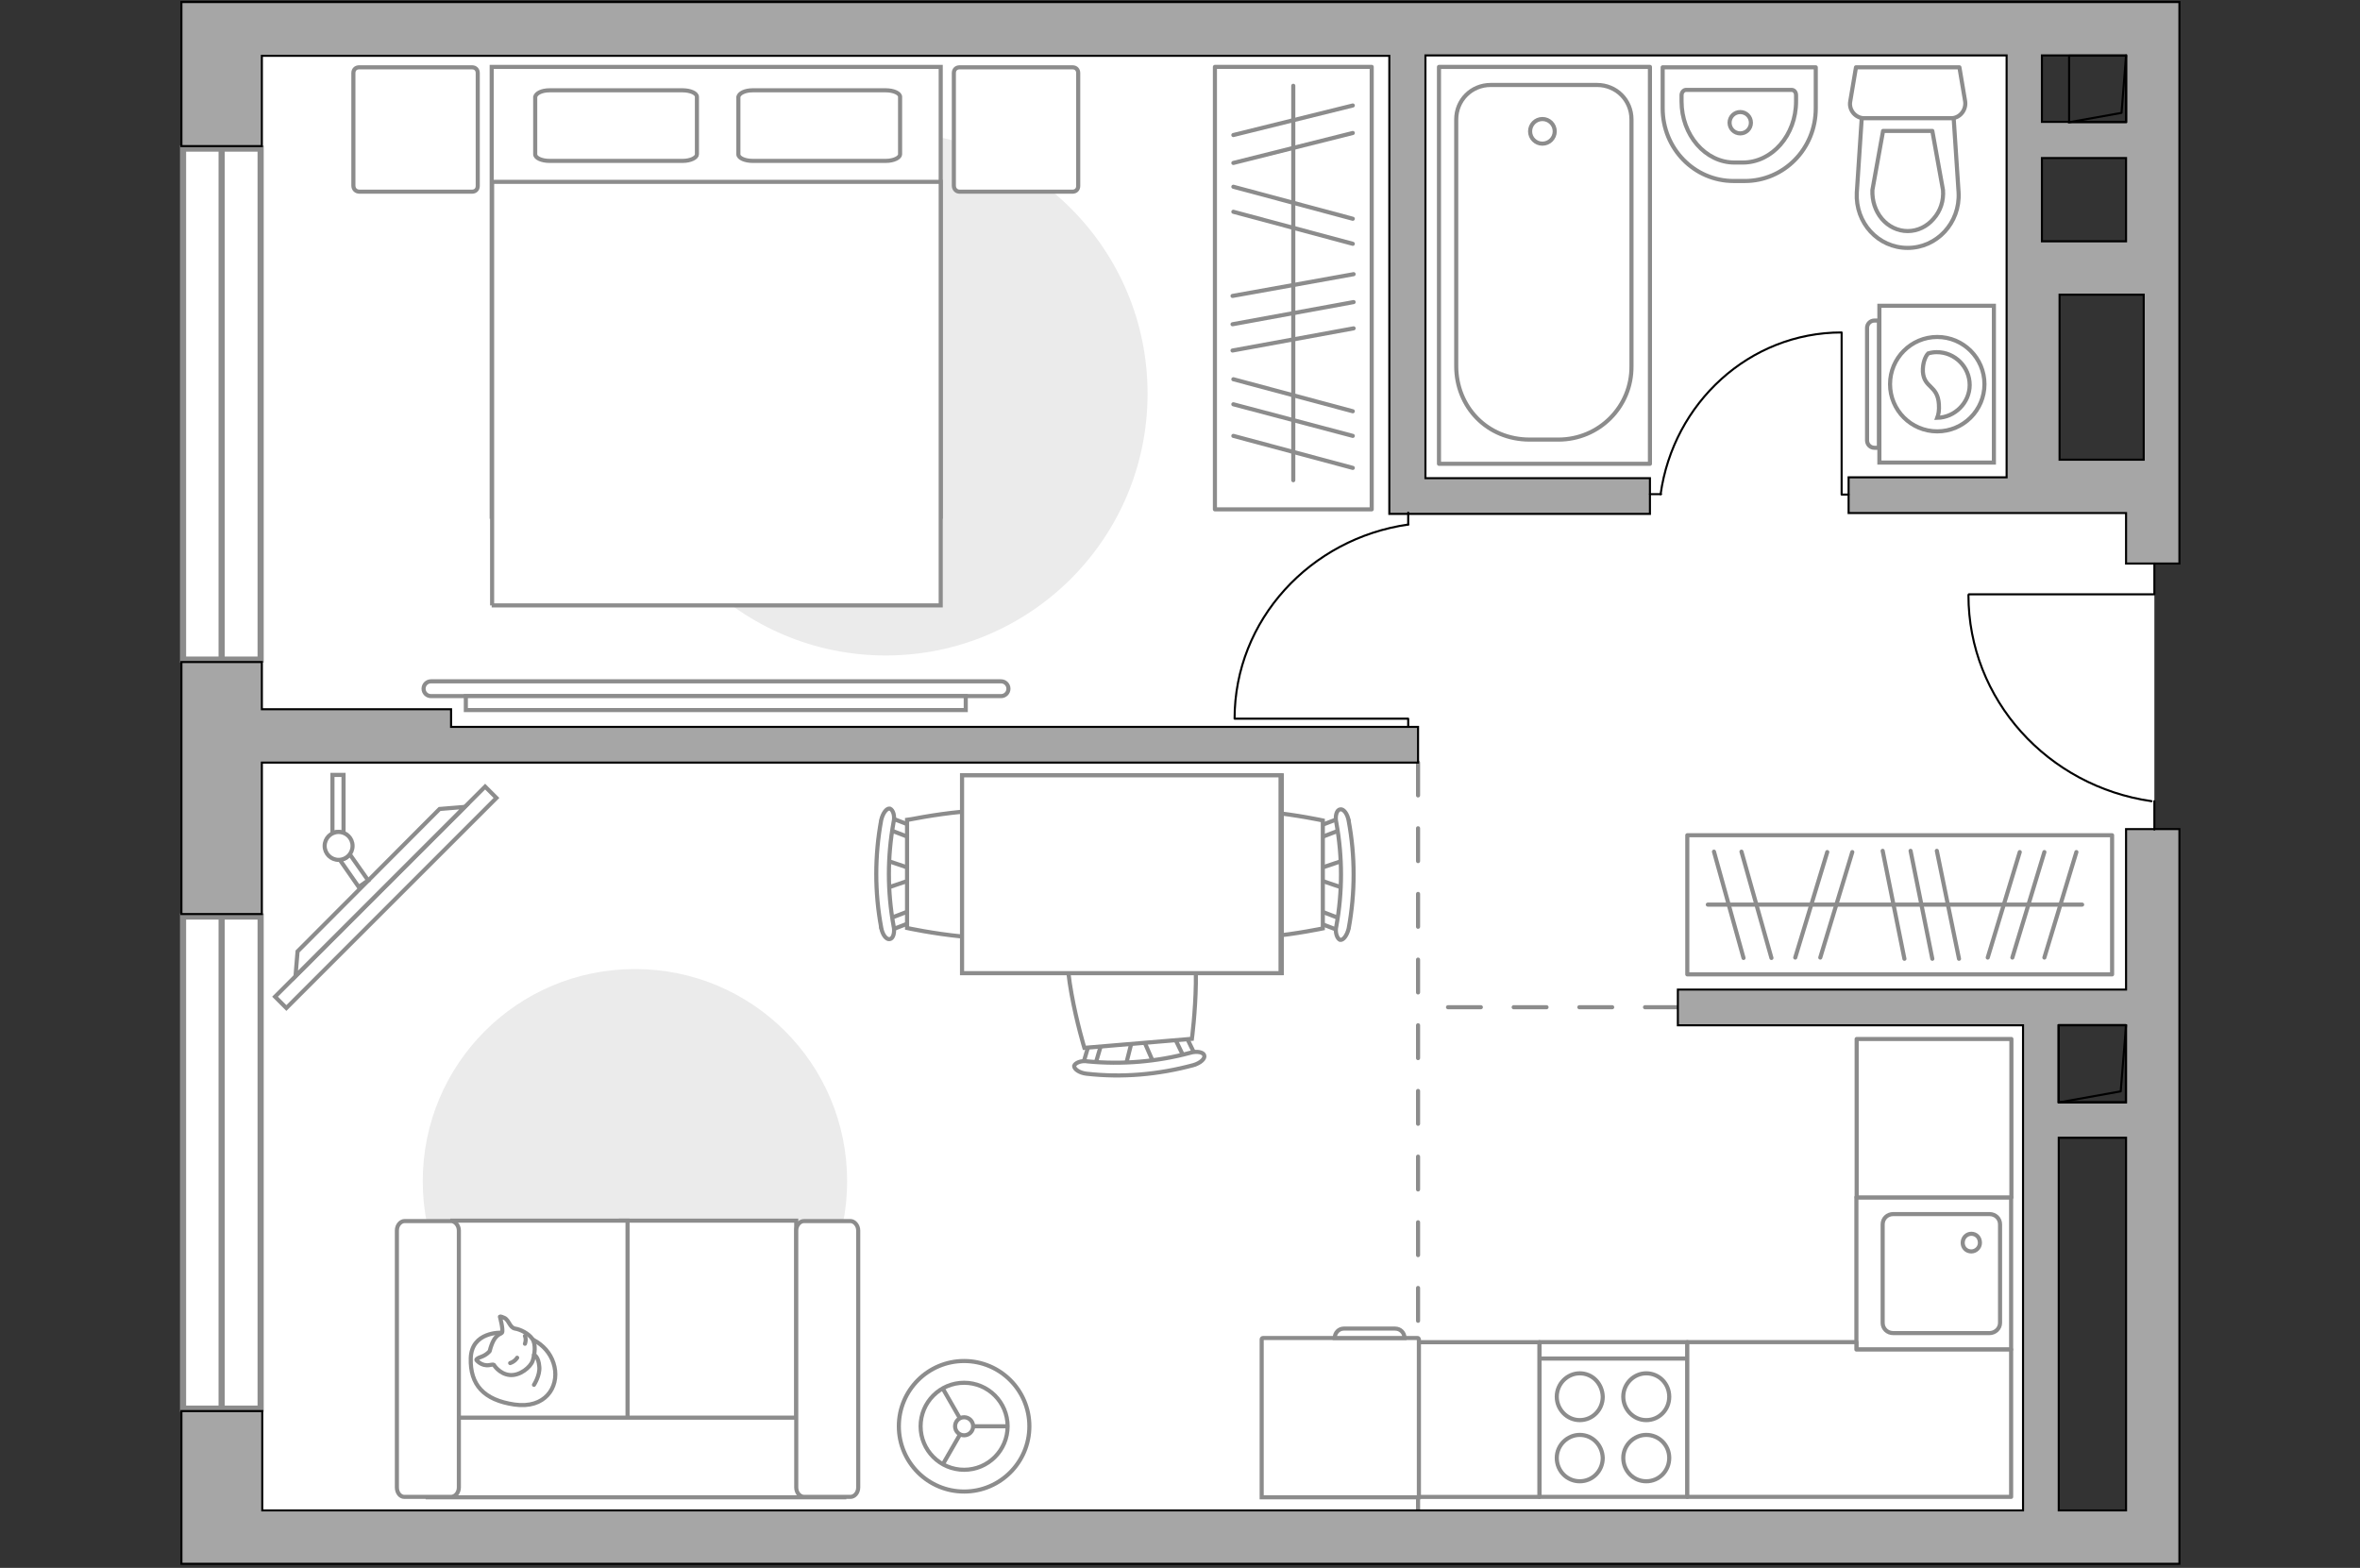 <?xml version="1.0" encoding="utf-8"?>
<!-- Generator: Adobe Illustrator 27.2.0, SVG Export Plug-In . SVG Version: 6.00 Build 0)  -->
<svg version="1.1" xmlns="http://www.w3.org/2000/svg" xmlns:xlink="http://www.w3.org/1999/xlink" x="0px" y="0px"
	 viewBox="0 0 575 382" style="enable-background:new 0 0 575 382;" xml:space="preserve">
<rect x="0" y="0" width="575" height="382" fill="#333333" stroke="none"/>
<style type="text/css">
	.st0{fill:#FFFFFF;}
	.st1{fill:#FFFFFF;stroke:#8C8C8C;stroke-width:1.5;stroke-linecap:round;stroke-miterlimit:10;}
	.st2{fill:none;stroke:#8C8C8C;stroke-linecap:round;stroke-linejoin:round;stroke-miterlimit:10;stroke-dasharray:8;}
	.st3{fill:#A6A6A6;stroke:#000000;stroke-width:0.5;stroke-miterlimit:10;}
	.st4{fill:none;stroke:#000000;stroke-width:0.5;stroke-linecap:round;stroke-linejoin:round;stroke-miterlimit:10;}
	.st5{fill:#FFFFFF;stroke:#8C8C8C;stroke-linecap:round;stroke-linejoin:round;stroke-miterlimit:10;}
	.st6{fill:#FFFFFF;stroke:#8C8C8C;stroke-miterlimit:10;}
	.st7{fill:#FFFFFF;stroke:#8B8B8B;stroke-miterlimit:10;}
	.st8{fill-rule:evenodd;clip-rule:evenodd;fill:#FFFFFF;fill-opacity:0.1;stroke:#8B8B8B;stroke-miterlimit:10;}
	.st9{fill:none;stroke:#8C8C8C;stroke-linecap:round;stroke-linejoin:round;stroke-miterlimit:10;}
	.st10{fill:#EBEBEB;}
	.st11{fill:#FFFFFF;stroke:#8B8B8B;stroke-linecap:round;stroke-linejoin:round;stroke-miterlimit:10;}
	.st12{fill:none;}
</style>
<g id="bg_1_">
	<polygon class="st0" points="524.9,202.1 524.9,119.3 495.3,119.3 495.3,65.3 494.4,65.3 494.4,7 54,7 54,375.8 497.2,375.8 
		497.2,245.4 524.9,245.4 	"/>
</g>
<g id="windows_1_">
	<g>
		<rect x="44.6" y="223.3" class="st1" width="18.9" height="119.9"/>
		<line class="st1" x1="54" y1="223.3" x2="54" y2="343.2"/>
	</g>
	<g>
		<rect x="44.6" y="36.2" class="st1" width="18.9" height="124.5"/>
		<line class="st1" x1="54" y1="36.2" x2="54" y2="160.7"/>
	</g>
</g>
<g id="plan">
	<line class="st2" x1="345.5" y1="185.8" x2="345.5" y2="368"/>
	<line class="st2" x1="408.8" y1="245.4" x2="345.5" y2="245.4"/>
	<g>
		<polygon class="st3" points="63.8,185.8 104,185.8 109.9,185.8 345.5,185.8 345.5,177.1 109.9,177.1 109.9,172.8 63.8,172.8 
			63.8,161.3 44.2,161.3 44.2,222.7 63.8,222.7 		"/>
		<path class="st3" d="M518,241.1H408.8v8.7h84.1V368h-429v-24.2H44.2v37.2h14h5.6H518h6.5h6.5v-179h-13V241.1z M518,249.8v18.8
			h-16.4v-18.8H518z M501.6,368v-90.8H518V368H501.6z"/>
		<path class="st3" d="M527.5,0.5H518H63.8h-2.6h-17v35.1h19.6v-22h274.7v102.8v4.4v4.4H402v-8.7h-54.7V13.5h141.6v45.3v2.7v1.1v9.3
			V112v4.3h-38.5v8.7h43v0H518v12.3h13V125v-4.3v-8.2V112V71.8v-3.9v-9.2V0.5H527.5z M518,13.5v16.2h-20.5V13.5H518z M522.3,112
			h-20.5V71.8H518h4.3V112z M497.5,58.8V38.5H518v20.3H497.5z"/>
	</g>
	<g>
		
			<rect x="501.6" y="249.8" transform="matrix(-1 -1.119457e-10 1.119457e-10 -1 1019.547 518.346)" class="st4" width="16.4" height="18.8"/>
		<polyline class="st4" points="518,249.8 516.7,265.9 501.6,268.6 		"/>
	</g>
	<g>
		
			<rect x="504" y="13.5" transform="matrix(-1 -1.121606e-10 1.121606e-10 -1 1022.027 43.261)" class="st4" width="13.9" height="16.2"/>
		<polyline class="st4" points="518,13.5 516.9,27.5 504,29.8 		"/>
	</g>
	<g>
		<polyline class="st4" points="479.7,144.8 524.9,144.8 524.9,137.3 		"/>
		<line class="st4" x1="524.9" y1="202.1" x2="524.9" y2="195.2"/>
		<path class="st4" d="M524.2,195.2c-25.2-3.6-44.6-24.7-44.6-50.2"/>
	</g>
	<g>
		<path id="wc_00000162317972229084048410000002651921558915253687_" class="st5" d="M473.4,46.4"/>
		<g id="Group_26_00000034812348549054692050000005997534786682734221_">
			<path id="Vector_130_00000183207065728744080800000012739645668908022160_" class="st5" d="M475.4,28.8l-21.2,0
				c-2.1,0-3.8-2-3.4-4.1l1.4-8.3l25.2,0l1.4,8.3C479.1,26.8,477.5,28.8,475.4,28.8z"/>
			<path id="Vector_131_00000036970848771392693620000006284360789078871703_" class="st5" d="M464.8,60.4
				c-7.2,0-12.8-6.1-12.4-13.5l1.2-18.1l22.4,0l1.2,18.1C477.6,54.3,471.9,60.4,464.8,60.4z"/>
			<path id="Vector_132_00000071522414722910473930000013993440549551718284_" class="st5" d="M458.8,31.9l-2.6,14.4
				c-0.1,2.6,0.7,5.1,2.3,7c1.6,1.9,3.9,3,6.3,3c2.4,0,4.7-1.1,6.3-3c1.7-1.9,2.5-4.4,2.3-7l-2.6-14.4L458.8,31.9z"/>
		</g>
	</g>
	<g>
		<path id="Vector_134_00000130647682875827665400000006540524877225422233_" class="st5" d="M425.1,44.1h-2.7
			c-9.6,0-17.3-7.9-17.3-17.7v-10h37.3v10C442.4,36.3,434.6,44.1,425.1,44.1z"/>
		<path id="Vector_133_00000017486921882027934990000006665706958179507389_" class="st5" d="M424.6,39.6h-2
			c-7.1,0-12.9-6.7-12.9-14.9v-1.5c0-0.7,0.5-1.3,1.1-1.3h25.7c0.6,0,1.1,0.5,1.1,1.3v1.5C437.6,32.9,431.8,39.6,424.6,39.6z"/>
		<circle class="st5" cx="424" cy="29.9" r="2.6"/>
	</g>
	<g>
		<g>
			<path id="Vector_135_00000016776230130462286110000009808119275572936106_" class="st5" d="M350.6,113V16.3H402V113H350.6z"/>
			<path id="Vector_136_00000177465244564973635500000002795578970899963562_" class="st5" d="M379.7,107.1h-7
				c-10.4,0-17.9-8-17.9-17.9V29.1c0-4.7,3.7-8.4,8.4-8.4h25.9c4.7,0,8.4,3.7,8.4,8.4v60.1C397.6,99.1,389.6,107.1,379.7,107.1z"/>
		</g>
		<circle class="st5" cx="375.8" cy="32" r="3"/>
	</g>
	<g>
		<g id="Group_27_00000140719972458684049790000002444219067941748662_">
			<path id="Vector_140_00000065047995427882216050000010186263396879244462_" class="st5" d="M452.3,291.7v37.1H490v-37.1H452.3z"
				/>
		</g>
		<path id="Vector_141_00000137831756652704361770000012625197056122226086_" class="st5" d="M487.3,322.3v-24
			c0-1.4-1.1-2.5-2.6-2.5h-23.4c-1.5,0-2.6,1.1-2.6,2.5v24c0,1.4,1.1,2.5,2.6,2.5h23.4C486.1,324.8,487.3,323.7,487.3,322.3z"/>
		<path id="Vector_139_00000164487164358063679480000014439999915692848026_" class="st5" d="M478.2,302.8c0-1.3,1-2.2,2.1-2.2
			c1.2,0,2.1,0.9,2.1,2.2c0,1.2-1,2.1-2.1,2.1C479.1,304.9,478.2,304,478.2,302.8z"/>
	</g>
	<g>
		<path id="Vector_142_00000014631526339163244590000014946540847485996208_" class="st5" d="M375.1,364.7h36l0-37.7h-36
			L375.1,364.7z"/>
		<g id="Group_28_00000102537583812693676810000002758958750173844379_">
			<g id="Group_29_00000160188665968170333870000003282488683348763033_">
				<path id="Vector_143_00000037689104483791049510000002436591213275666848_" class="st5" d="M401.1,349.6c-3,0-5.6,2.5-5.6,5.6
					c0,3.2,2.5,5.7,5.6,5.7c3.1,0,5.6-2.5,5.6-5.7C406.7,352.1,404.2,349.6,401.1,349.6z"/>
				<path id="Vector_144_00000051342933759866107390000007374465850225035179_" class="st5" d="M401.1,334.6c-3,0-5.6,2.5-5.6,5.7
					c0,3.1,2.5,5.7,5.6,5.7c3.1,0,5.6-2.5,5.6-5.7C406.7,337.1,404.2,334.6,401.1,334.6z"/>
			</g>
			<g id="Group_30_00000014632881237075021220000005778187516449899675_">
				<path id="Vector_145_00000181809236160570442980000018018222716454515877_" class="st5" d="M384.9,349.6c-3,0-5.6,2.5-5.6,5.6
					c0,3.2,2.5,5.7,5.6,5.7c3.1,0,5.6-2.5,5.6-5.7C390.4,352.1,388,349.6,384.9,349.6z"/>
				<path id="Vector_146_00000122689773185500977520000013247553424211990423_" class="st5" d="M384.9,334.6c-3,0-5.6,2.5-5.6,5.7
					c0,3.1,2.5,5.7,5.6,5.7c3.1,0,5.6-2.5,5.6-5.7C390.4,337.1,388,334.6,384.9,334.6z"/>
			</g>
		</g>
		<path id="Vector_147_00000156575306733670019010000012199871224560845723_" class="st5" d="M411.1,331l-35.6,0"/>
	</g>
</g>
<g id="furniture_1_">
	<g>
		<g id="Group_2_00000163791869537016204940000003958101693154399905_">
			<g id="Group_3_00000176728948183328917640000001838543693016671661_">
				<path id="Vector_10_00000113318136466998939280000013965960791226054812_" class="st6" d="M215.6,209.5l7.4,2.5v2l-7.4,2.5
					V209.5z"/>
			</g>
			<g id="Group_4_00000018931576040649909870000005216235446886266534_">
				<path id="Vector_11_00000023243033346832490720000009366122124696961716_" class="st6" d="M222.8,223.4c0,0.7-0.4,1.3-0.8,1.3
					l-6,2.3c-0.6,0.2-1.1-0.2-1.3-1c-0.1-0.8,0.2-1.6,0.7-1.7l6-2.3c0.6-0.2,1.1,0.2,1.3,1C222.8,223.2,222.8,223.3,222.8,223.4z"/>
			</g>
			<g id="Group_5_00000098184489134903211610000005612225524693456289_">
				<path id="Vector_12_00000131356870815711908010000008974179708649788320_" class="st6" d="M222.8,202.6c0,0.1,0,0.2,0,0.4
					c-0.1,0.8-0.7,1.3-1.3,1l-6-2.3c-0.6-0.2-0.9-1-0.7-1.8c0.1-0.8,0.7-1.3,1.3-1l6,2.3C222.4,201.3,222.8,201.9,222.8,202.6z"/>
			</g>
			<path id="Vector_13_00000157272051624346997760000007035020920878039462_" class="st6" d="M251.8,199.8c4.6,4.6,4.6,21.7,0,26.3
				c-5.5,5.5-30.8,0-30.8,0v-26.3C221,199.8,246.4,194.4,251.8,199.8z"/>
			<path id="Vector_14_00000023970990266964422720000000374611049214648459_" class="st6" d="M217.7,200.4c-1.5,8.3-1.5,16.8,0,25.1
				c0.4,1.7-0.1,3.2-0.9,3.3c-0.8,0.2-1.8-1-2.1-2.8c-1.6-8.6-1.6-17.5,0-26.2c0.4-1.7,1.3-2.9,2.1-2.8
				C217.6,197.3,218.1,198.8,217.7,200.4z"/>
		</g>
		<g id="Group_2_00000134209469383260463280000014824999797667933356_">
			<g id="Group_3_00000023962443052965796380000002235962010715812011_">
				<path id="Vector_10_00000117645579470267834460000016935442930496130470_" class="st6" d="M327.7,216.5l-7.4-2.5v-2l7.4-2.5
					V216.5z"/>
			</g>
			<g id="Group_4_00000080179862732987722250000016527232303013116606_">
				<path id="Vector_11_00000097486628758443224270000010266578903422215102_" class="st6" d="M320.5,202.6c0-0.7,0.4-1.3,0.8-1.3
					l6-2.3c0.6-0.2,1.1,0.2,1.3,1c0.1,0.8-0.2,1.6-0.7,1.7l-6,2.3c-0.6,0.2-1.1-0.2-1.3-1C320.5,202.8,320.5,202.7,320.5,202.6z"/>
			</g>
			<g id="Group_5_00000104699923684054075300000014203371523076736433_">
				<path id="Vector_12_00000124143427819686051450000005470169170651176867_" class="st6" d="M320.5,223.4c0-0.1,0-0.2,0-0.4
					c0.1-0.8,0.7-1.3,1.3-1l6,2.3c0.6,0.2,0.9,1,0.7,1.8c-0.1,0.8-0.7,1.3-1.3,1l-6-2.3C320.9,224.7,320.5,224.1,320.5,223.4z"/>
			</g>
			<path id="Vector_13_00000051348406552461619690000009072790438019607202_" class="st6" d="M291.5,226.2c-4.6-4.6-4.6-21.7,0-26.3
				c5.5-5.5,30.8,0,30.8,0v26.3C322.3,226.2,296.9,231.6,291.5,226.2z"/>
			<path id="Vector_14_00000103968635643347598770000001399322122520772519_" class="st6" d="M325.6,225.6c1.5-8.3,1.5-16.8,0-25.1
				c-0.4-1.7,0.1-3.2,0.9-3.3c0.8-0.2,1.8,1,2.1,2.8c1.6,8.6,1.6,17.5,0,26.2c-0.4,1.7-1.3,2.9-2.1,2.8
				C325.8,228.7,325.2,227.2,325.6,225.6z"/>
		</g>
		<g id="Group_2_00000042706902315932530820000004923424940186295977_">
			<g id="Group_3_00000074410894873119636610000012045059295987295158_">
				<path id="Vector_10_00000069386880357268725720000005993800660857155226_" class="st6" d="M274.2,259.9l1.9-7.5l2-0.2l3.1,7.1
					L274.2,259.9z"/>
			</g>
			<g id="Group_4_00000158018322880048036060000007388515663833378749_">
				<path id="Vector_11_00000042715769202642278670000000186402327486967719_" class="st6" d="M287.5,251.6c0.7-0.1,1.3,0.3,1.4,0.7
					l2.8,5.8c0.3,0.6-0.1,1.1-0.9,1.3c-0.8,0.2-1.6-0.1-1.7-0.5l-2.8-5.8c-0.3-0.6,0.1-1.1,0.9-1.3
					C287.3,251.6,287.4,251.6,287.5,251.6z"/>
			</g>
			<g id="Group_5_00000174565880869127815810000016683796809539498136_">
				<path id="Vector_12_00000157297812483828318390000010349512733647761053_" class="st6" d="M266.8,253.3c0.1,0,0.2,0,0.4,0
					c0.8,0.1,1.3,0.6,1.1,1.2l-1.8,6.1c-0.2,0.6-1,1-1.8,0.8c-0.8-0.1-1.3-0.6-1.1-1.2l1.8-6.1C265.5,253.8,266.1,253.4,266.8,253.3
					z"/>
			</g>
			<path id="Vector_13_00000121269921737444379740000012966231466638960288_" class="st6" d="M261.7,224.6c4.2-5,21.2-6.4,26.2-2.2
				c5.9,5,2.5,30.7,2.5,30.7l-26.2,2.2C264.2,255.3,256.7,230.5,261.7,224.6z"/>
			<path id="Vector_14_00000041285622022816173330000014618742688452907442_" class="st6" d="M265,258.6c8.3,0.8,16.9,0.1,25-2.1
				c1.7-0.5,3.2-0.1,3.4,0.6c0.3,0.8-0.9,1.9-2.6,2.4c-8.5,2.3-17.3,3.1-26.1,2.1c-1.7-0.2-3-1.1-3-1.9
				C261.9,259,263.4,258.3,265,258.6z"/>
		</g>
		<g>
			<path id="Vector_35_00000081621397315978380130000002889090211237735073_" class="st6" d="M312.3,188.9v48.2h-77.9v-39v-9.2
				H312.3z"/>
			<path class="st6" d="M312,237.1v-48.2h-77.6v48.2H312z"/>
		</g>
	</g>
	<g id="Group_34_00000093872572764122824490000002805585498343305387_">
		<path id="Vector_158_00000180350048724699307460000016028283081001988025_" class="st4" d="M301,175.1h42.1v1.8"/>
		<path id="Vector_159_00000106851294498269359230000002217757959965668742_" class="st4" d="M343.1,124.9v2.9"/>
		<path id="Vector_160_00000000918955144576129560000013356629463562294967_" class="st4" d="M343.1,127.8
			c-23.8,3.4-42.3,23.2-42.3,47.3"/>
	</g>
	<g id="Group_34_00000057857964554142899930000004812530863923803063_">
		<path id="Vector_158_00000078042688060821916310000001423237583329453459_" class="st4" d="M448.7,81.2v39.3h1.7"/>
		<path id="Vector_159_00000143575992245626200570000009587630584250116008_" class="st4" d="M402,120.4h2.7"/>
		<path id="Vector_160_00000160873348275577687370000016592518350504953017_" class="st4" d="M404.6,120.4
			c3.1-22.2,21.6-39.4,44.1-39.4"/>
	</g>
	<g>
		<g>
			<path class="st7" d="M457.9,74.5v38.2h27.9V74.5H457.9z"/>
			<path class="st8" d="M454.9,79.9v27.4c0,1,0.8,1.8,1.8,1.8h1.1v-31h-1.1C455.7,78.1,454.9,78.9,454.9,79.9z"/>
		</g>
		<g>
			<circle class="st7" cx="472" cy="93.6" r="11.5"/>
			<path class="st7" d="M468.5,90.6c0.3,4,3.6,3.2,3.9,7.9c0.1,1.5-0.1,2.5-0.4,3.3c4.3-0.1,7.9-3.7,7.9-8c0-4.4-3.6-8-8-8
				c-0.7,0-1.4,0.1-2.1,0.3C469.1,86.8,468.4,88.5,468.5,90.6z"/>
		</g>
	</g>
	
		<rect x="261.1" y="51.1" transform="matrix(-3.186040e-10 1 -1 -3.186040e-10 385.308 -244.803)" class="st9" width="107.8" height="38.2"/>
	<line class="st9" x1="329.8" y1="66.8" x2="300.3" y2="72.1"/>
	<line class="st9" x1="329.8" y1="73.6" x2="300.3" y2="79"/>
	<line class="st9" x1="329.8" y1="80" x2="300.3" y2="85.4"/>
	<line class="st9" x1="329.6" y1="53.3" x2="300.5" y2="45.5"/>
	<line class="st9" x1="329.6" y1="59.4" x2="300.5" y2="51.6"/>
	<line class="st9" x1="329.6" y1="100.2" x2="300.5" y2="92.4"/>
	<line class="st9" x1="329.6" y1="106.2" x2="300.5" y2="98.5"/>
	<line class="st9" x1="329.6" y1="114" x2="300.5" y2="106.2"/>
	<line class="st9" x1="329.6" y1="32.4" x2="300.5" y2="39.7"/>
	<line class="st9" x1="329.6" y1="25.7" x2="300.5" y2="32.9"/>
	<line class="st9" x1="315.1" y1="20.9" x2="315.1" y2="117"/>
	<rect x="411.1" y="203.5" class="st9" width="103.5" height="33.9"/>
	<line class="st9" x1="458.7" y1="207.3" x2="464" y2="233.6"/>
	<line class="st9" x1="465.5" y1="207.3" x2="470.8" y2="233.6"/>
	<line class="st9" x1="471.9" y1="207.3" x2="477.3" y2="233.6"/>
	<line class="st9" x1="445.2" y1="207.6" x2="437.4" y2="233.3"/>
	<line class="st9" x1="451.3" y1="207.6" x2="443.5" y2="233.3"/>
	<line class="st9" x1="492.1" y1="207.6" x2="484.3" y2="233.3"/>
	<line class="st9" x1="498.1" y1="207.6" x2="490.3" y2="233.3"/>
	<line class="st9" x1="505.9" y1="207.6" x2="498.1" y2="233.3"/>
	<line class="st9" x1="424.3" y1="207.5" x2="431.6" y2="233.4"/>
	<line class="st9" x1="417.6" y1="207.5" x2="424.8" y2="233.4"/>
	<line class="st9" x1="416.1" y1="220.4" x2="507.3" y2="220.4"/>
	<path id="Vector_00000124883617094326684010000001377606959233165499_" class="st10" d="M279.6,95.9c0,35.3-28.6,63.8-63.8,63.8
		s-63.8-28.6-63.8-63.8s28.6-63.8,63.8-63.8S279.6,60.6,279.6,95.9z"/>
	<g>
		<path id="Vector_98_00000168114294918141979700000005510663284698090675_" class="st6" d="M229.1,125.9H119.8V16.3h109.4V125.9z"
			/>
		<path id="Vector_99_00000124847450456534090210000000276337520393536397_" class="st6" d="M119.8,147.5h109.4V44.3h-96.4h-12.9v14
			V147.5z"/>
		<path id="Vector_100_00000002362227194367916660000002795752060330488231_" class="st9" d="M183.4,22h32.4c1.9,0,3.5,0.7,3.5,1.6
			v14c0,0.8-1.5,1.6-3.5,1.6h-32.4c-1.9,0-3.5-0.7-3.5-1.6v-14C180.1,22.7,181.5,22,183.4,22z"/>
		<path id="Vector_101_00000157998150313585568170000008333261231214688190_" class="st9" d="M133.9,22h32.4c1.9,0,3.5,0.7,3.5,1.6
			v14c0,0.8-1.5,1.6-3.5,1.6h-32.4c-1.9,0-3.5-0.7-3.5-1.6v-14C130.6,22.7,132,22,133.9,22z"/>
	</g>
	<path id="Vector_5_00000140715802427322274860000002014028676280288653_" class="st5" d="M86.1,45.2V17.8c0-0.9,0.6-1.4,1.4-1.4
		H115c0.9,0,1.4,0.6,1.4,1.4v27.5c0,0.9-0.6,1.4-1.4,1.4H87.6C86.7,46.7,86.1,46.1,86.1,45.2z"/>
	<path id="Vector_5_00000042702384216777517260000003311523162605050282_" class="st5" d="M232.4,45.2V17.8c0-0.9,0.6-1.4,1.4-1.4
		h27.5c0.9,0,1.4,0.6,1.4,1.4v27.5c0,0.9-0.6,1.4-1.4,1.4h-27.5C233,46.7,232.4,46.1,232.4,45.2z"/>
	<g>
		<path class="st6" d="M243.9,169.6c1,0,1.8-0.8,1.8-1.8s-0.8-1.8-1.8-1.8L105,166c-1,0-1.8,0.8-1.8,1.8c0,1,0.8,1.8,1.8,1.8
			L243.9,169.6z"/>
		<rect x="113.5" y="169.6" class="st6" width="121.8" height="3.4"/>
	</g>
	<g>
		<circle class="st6" cx="234.9" cy="347.5" r="15.9"/>
		<circle class="st6" cx="234.9" cy="347.5" r="10.6"/>
		<circle class="st6" cx="234.9" cy="347.5" r="2.2"/>
		<path class="st6" d="M234.9,347.5"/>
		<line class="st6" x1="237.1" y1="347.5" x2="245.5" y2="347.5"/>
		<line class="st6" x1="233.9" y1="349.5" x2="229.7" y2="356.8"/>
		<line class="st6" x1="233.9" y1="345.6" x2="229.7" y2="338.3"/>
	</g>
	<path id="Vector_00000181778729136878371840000004195365856884010883_" class="st10" d="M206.4,287.8c0,28.6-23.1,51.7-51.7,51.7
		S103,316.3,103,287.8c0-28.6,23.1-51.7,51.7-51.7S206.4,259.2,206.4,287.8z"/>
	<g>
		<path id="Vector_55_00000123429322340713692470000011808183727534747801_" class="st6" d="M194,364.7h-42.7v-67.3H194V364.7z"/>
		<path id="Vector_56_00000053517729520101206080000012212699700936590984_" class="st6" d="M152.9,364.7h-42.7v-67.3h42.7V364.7z"
			/>
		<path id="Vector_57_00000057852674186354147810000013836123853300010654_" class="st6" d="M201.6,345.4l4,19.4H104.2v-19.4H201.6z
			"/>
		<path id="Vector_58_00000014614639421194961390000003773659782960703900_" class="st6" d="M194,362.4v-62.6c0-1.3,0.9-2.3,1.9-2.3
			h11.3c1,0,1.9,1.1,1.9,2.3v62.6c0,1.3-0.9,2.3-1.9,2.3h-11.3C194.9,364.7,194,363.7,194,362.4z"/>
		<path id="Vector_59_00000021098793360682457830000014165812540716359614_" class="st6" d="M96.7,362.4v-62.6
			c0-1.3,0.9-2.3,1.9-2.3h11.3c1,0,1.9,1.1,1.9,2.3v62.6c0,1.3-0.9,2.3-1.9,2.3H98.5C97.5,364.7,96.7,363.7,96.7,362.4z"/>
		<g>
			<path class="st5" d="M122.1,324.7c0,0-7.2-0.3-7.4,6.2s3.2,10.2,10.6,11.3c7.5,1.1,10.9-4.2,9.8-9.2
				C134,328,129.2,324.7,122.1,324.7z"/>
			<path class="st5" d="M119.3,329.2c0,0-0.7,0.9-2.1,1.4s-1.1,0.8-1.1,0.8s1.2,1.5,3.1,1.2c1-0.2,1.1-0.1,1.1-0.1s1.3,2.2,3.8,2.5
				c2.5,0.3,5.2-1.9,5.7-3.5c0.5-1.6,0.8-4-0.1-5.3c-0.9-1.3-2.9-2.3-4.2-2.5c-1.3-0.2-1.5-2.1-2.6-2.6c-1.1-0.5-1.1-0.3-1.1-0.3
				s0.9,3.3,0.5,3.9C121.9,325.2,120.4,324.9,119.3,329.2z"/>
			<path class="st5" d="M126,330.8c0,0-0.5,0.9-1.7,1.3"/>
			<path class="st5" d="M127.9,327.4c0,0,0.4-1,0-1.9"/>
			<path class="st9" d="M130.1,330.1c0,0,1.1,0.3,1.3,2.9c0.2,2.1-1.3,4.4-1.3,4.4"/>
		</g>
	</g>
	<g>
		
			<rect x="57.8" y="216.7" transform="matrix(-0.707 0.707 -0.707 -0.707 315.03 306.75)" class="st6" width="72.4" height="3.9"/>
		<polygon class="st6" points="72.5,231.8 107.1,197.1 113.2,196.6 72,237.8 		"/>
		<g>
			<path class="st6" d="M82.5,202.7c-0.6,0-1.1,0.1-1.5,0.4v-14.3h2.7V203C83.3,202.8,82.9,202.7,82.5,202.7z"/>
			<path class="st6" d="M82.8,209.5c1-0.1,1.9-0.6,2.4-1.4l4.5,6.4l-2.3,1.6L82.8,209.5z"/>
		</g>
		<circle class="st6" cx="82.5" cy="206.1" r="3.4"/>
	</g>
	
		<rect x="451.9" y="253.5" transform="matrix(-1.121718e-10 1 -1 -1.121718e-10 743.566 -198.756)" class="st11" width="38.6" height="37.7"/>
	<polygon class="st11" points="490,328.8 452.3,328.8 452.3,327 411.1,327 411.1,364.7 439.5,364.7 452.3,364.7 490,364.7 	"/>
	
		<rect x="341.5" y="331.2" transform="matrix(-1.122082e-10 1 -1 -1.122082e-10 706.262 -14.485)" class="st11" width="37.7" height="29.4"/>
	<g>
		<path id="Vector_8_00000040544130674803598270000015310343681399116975_" class="st6" d="M345.4,326h-37.7c-0.1,0-0.3,0.1-0.3,0.3
			l0,38.5h38.3v-38.5C345.6,326.1,345.6,326,345.4,326z"/>
		<path id="Vector_9_00000152958505048492102120000000813776867359456437_" class="st6" d="M325.2,326h17c0-1.3-1-2.3-2.3-2.3h-12.5
			C326.2,323.7,325.2,324.7,325.2,326z"/>
	</g>
</g>
<g id="points">
	<path id="s" class="st12" d="M431.7,74.2"/>
	<path id="h" class="st12" d="M422.6,170.4"/>
	<path id="k" class="st12" d="M401.2,288.5"/>
	<path id="r1" class="st12" d="M201.6,268.9"/>
	<path id="r2" class="st12" d="M174.5,101.4"/>
</g>
</svg>
